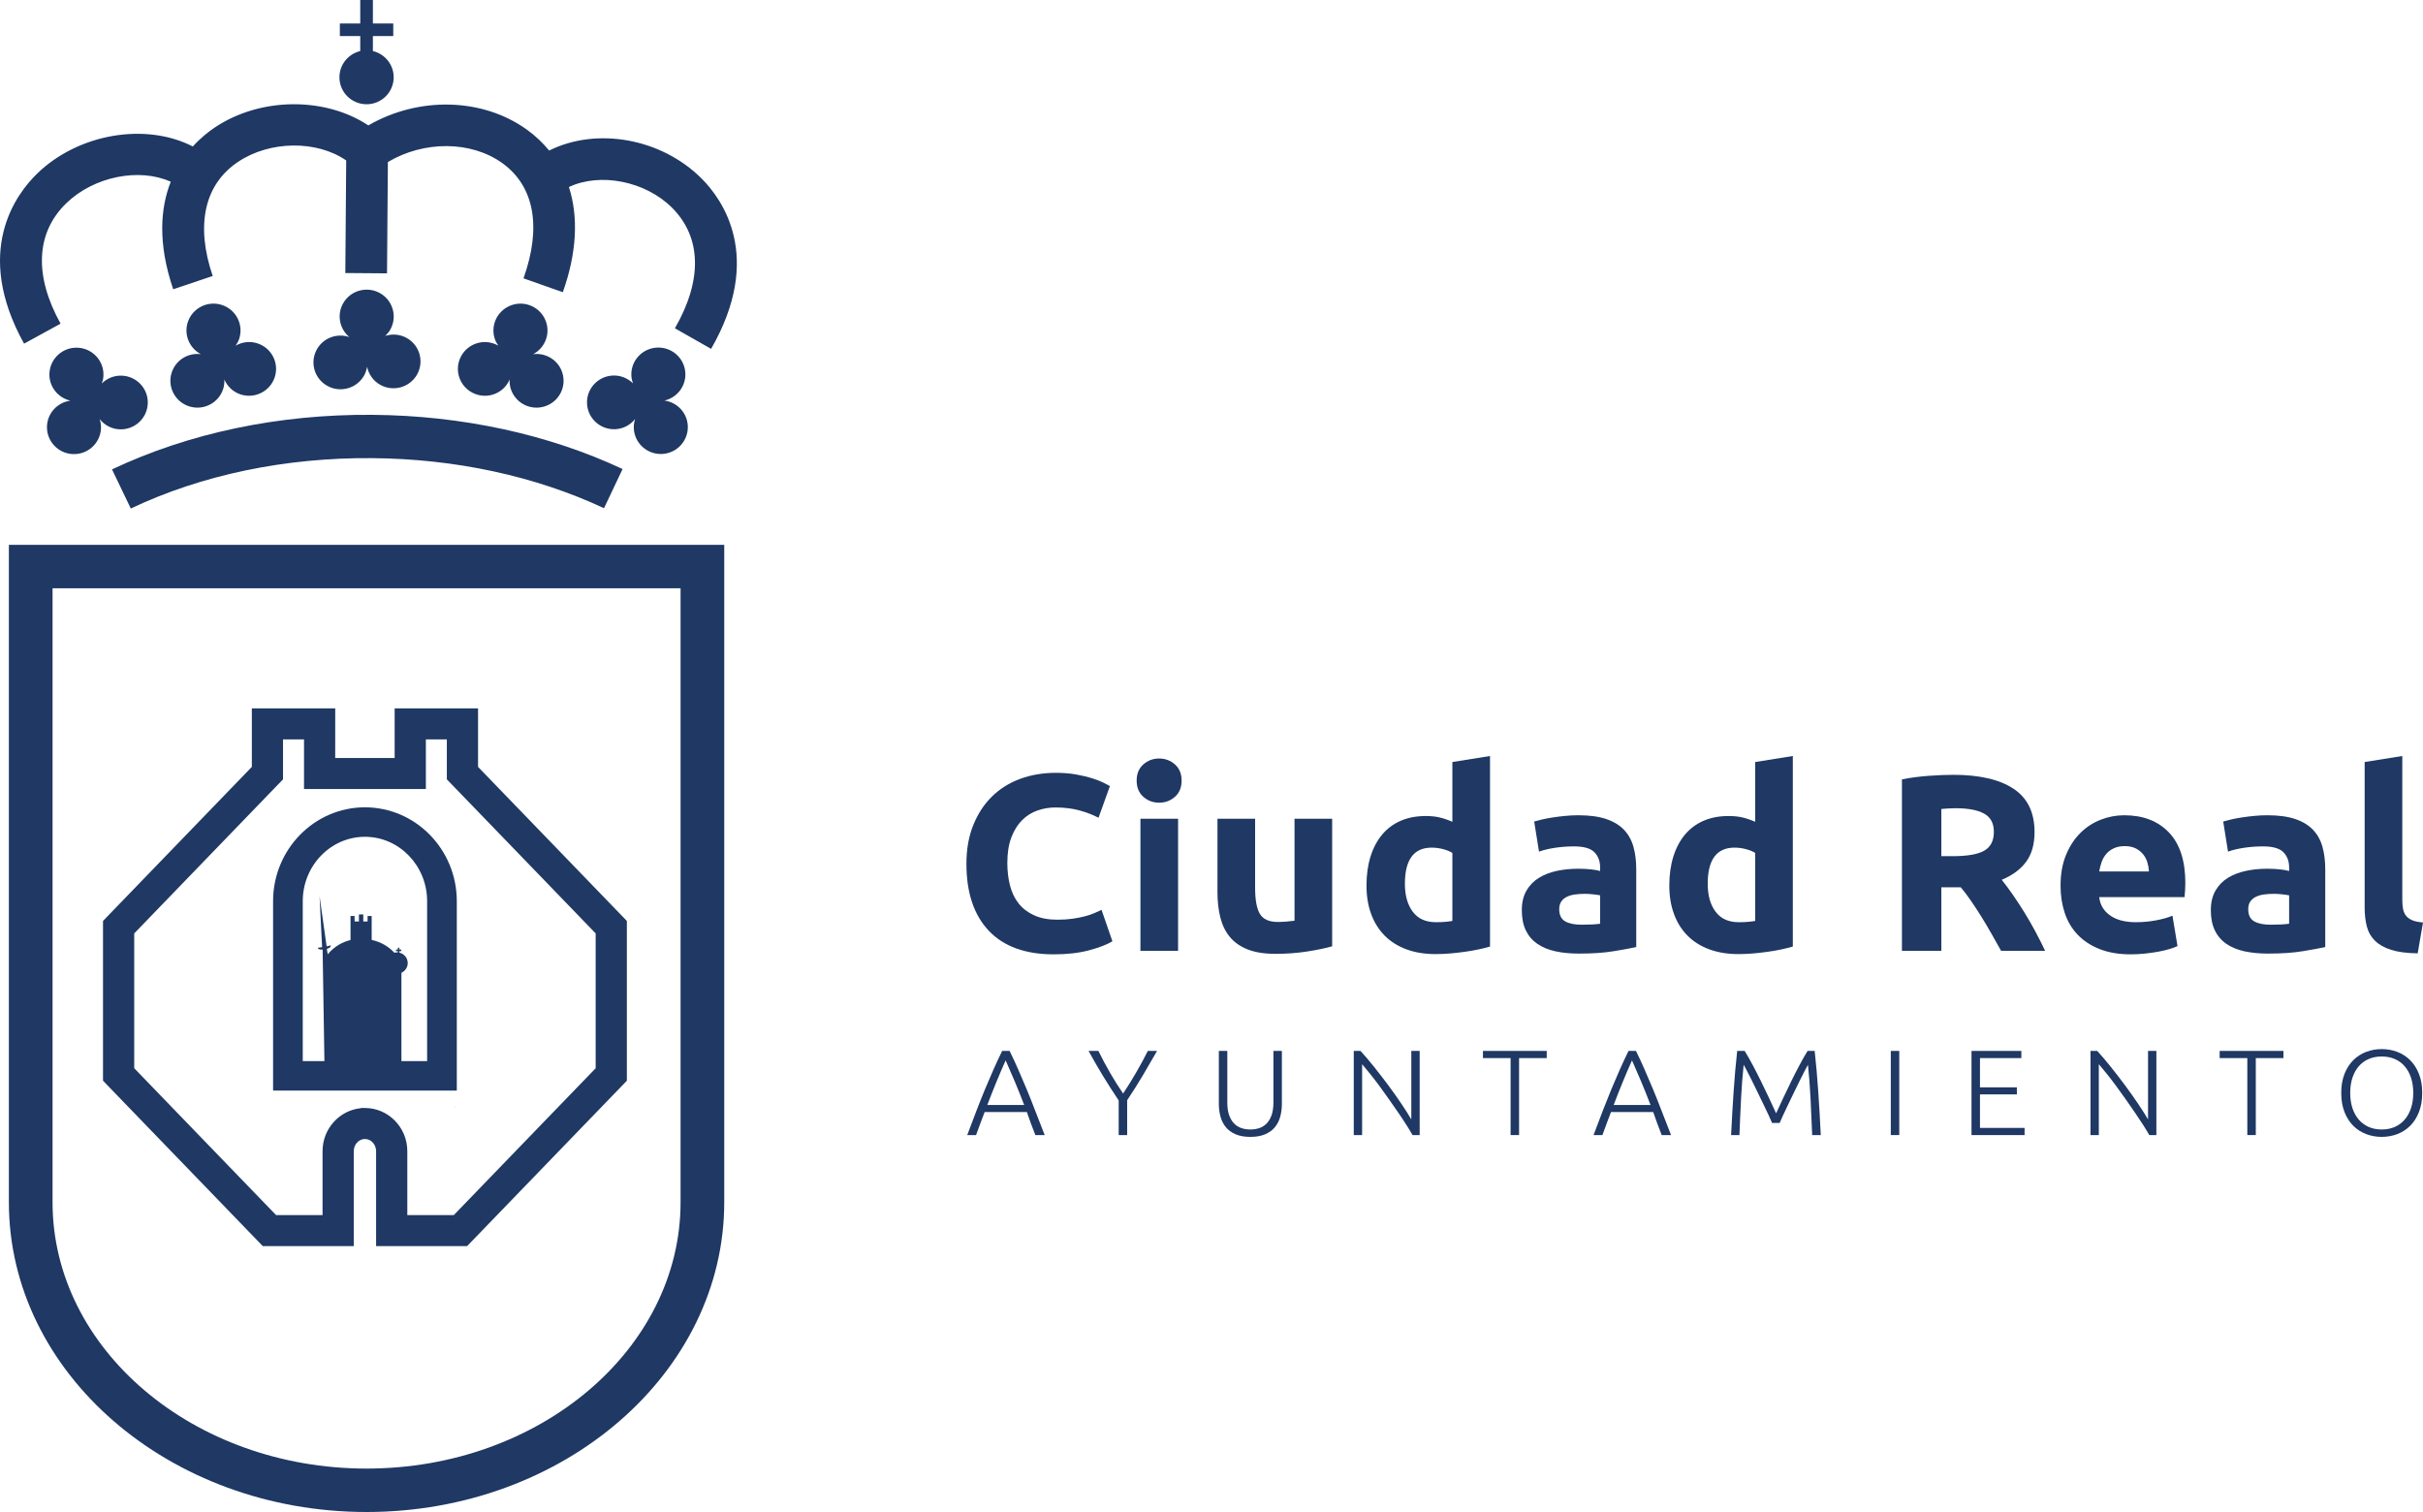 <svg xmlns="http://www.w3.org/2000/svg" width="125" height="78" viewBox="0 0 125 78" fill="none"><path d="M54.365 49.232C52.897 49.232 51.778 48.826 51.01 48.014C50.241 47.203 49.857 46.05 49.857 44.556C49.857 43.814 49.974 43.151 50.209 42.568C50.443 41.986 50.764 41.493 51.173 41.092C51.581 40.69 52.067 40.386 52.632 40.178C53.197 39.972 53.809 39.868 54.469 39.868C54.852 39.868 55.199 39.896 55.512 39.952C55.824 40.008 56.098 40.073 56.333 40.146C56.567 40.22 56.763 40.295 56.919 40.373C57.075 40.45 57.188 40.511 57.258 40.554L56.672 42.186C56.393 42.039 56.07 41.914 55.701 41.81C55.331 41.707 54.912 41.655 54.443 41.655C54.131 41.655 53.824 41.707 53.524 41.81C53.225 41.914 52.96 42.08 52.73 42.309C52.5 42.538 52.315 42.834 52.176 43.196C52.037 43.559 51.967 43.999 51.967 44.517C51.967 44.932 52.013 45.319 52.104 45.677C52.196 46.035 52.343 46.344 52.547 46.603C52.752 46.862 53.018 47.067 53.349 47.218C53.679 47.369 54.079 47.445 54.548 47.445C54.843 47.445 55.108 47.427 55.342 47.393C55.577 47.358 55.785 47.318 55.968 47.27C56.15 47.222 56.311 47.168 56.45 47.108C56.589 47.048 56.715 46.992 56.828 46.939L57.388 48.558C57.102 48.731 56.698 48.886 56.176 49.025C55.655 49.163 55.051 49.232 54.365 49.232Z" fill="#1F3864"></path><path d="M60.958 40.269C60.958 40.623 60.843 40.902 60.613 41.105C60.383 41.308 60.111 41.409 59.798 41.409C59.486 41.409 59.214 41.308 58.984 41.105C58.754 40.902 58.639 40.623 58.639 40.269C58.639 39.915 58.754 39.637 58.984 39.434C59.214 39.231 59.486 39.129 59.798 39.129C60.111 39.129 60.383 39.231 60.613 39.434C60.843 39.637 60.958 39.915 60.958 40.269ZM60.776 49.051H58.834V42.238H60.776V49.051Z" fill="#1F3864"></path><path d="M68.724 48.817C68.394 48.913 67.968 49.001 67.447 49.083C66.926 49.165 66.379 49.206 65.805 49.206C65.224 49.206 64.739 49.129 64.353 48.973C63.966 48.817 63.66 48.599 63.434 48.319C63.208 48.038 63.047 47.704 62.952 47.315C62.856 46.926 62.808 46.499 62.808 46.033V42.238H64.75V45.8C64.75 46.422 64.832 46.871 64.997 47.147C65.162 47.423 65.471 47.561 65.923 47.561C66.061 47.561 66.209 47.555 66.366 47.542C66.522 47.529 66.661 47.514 66.783 47.497V42.238H68.724V48.817Z" fill="#1F3864"></path><path d="M76.868 48.83C76.694 48.882 76.494 48.932 76.268 48.979C76.043 49.027 75.806 49.068 75.558 49.102C75.311 49.137 75.058 49.165 74.802 49.187C74.546 49.208 74.301 49.219 74.066 49.219C73.502 49.219 72.998 49.137 72.555 48.973C72.112 48.809 71.738 48.574 71.434 48.267C71.13 47.961 70.898 47.589 70.737 47.153C70.576 46.718 70.496 46.227 70.496 45.683C70.496 45.131 70.565 44.632 70.704 44.187C70.843 43.743 71.043 43.365 71.304 43.054C71.565 42.743 71.883 42.506 72.261 42.342C72.639 42.178 73.072 42.096 73.558 42.096C73.827 42.096 74.068 42.121 74.281 42.173C74.494 42.225 74.709 42.298 74.926 42.394V39.311L76.868 39V48.83ZM72.477 45.593C72.477 46.188 72.611 46.667 72.88 47.03C73.15 47.393 73.549 47.574 74.079 47.574C74.253 47.574 74.414 47.568 74.561 47.555C74.709 47.541 74.83 47.527 74.926 47.51V43.999C74.804 43.922 74.646 43.857 74.45 43.805C74.255 43.753 74.058 43.727 73.858 43.727C72.937 43.727 72.477 44.349 72.477 45.593Z" fill="#1F3864"></path><path d="M81.428 42.057C82.001 42.057 82.479 42.122 82.861 42.251C83.243 42.38 83.55 42.566 83.78 42.808C84.01 43.05 84.173 43.343 84.269 43.688C84.364 44.034 84.412 44.419 84.412 44.841V48.856C84.134 48.917 83.747 48.988 83.252 49.07C82.757 49.152 82.158 49.193 81.454 49.193C81.011 49.193 80.609 49.154 80.249 49.077C79.888 48.999 79.578 48.871 79.317 48.695C79.056 48.517 78.857 48.287 78.718 48.001C78.579 47.717 78.509 47.367 78.509 46.953C78.509 46.555 78.59 46.219 78.75 45.942C78.911 45.666 79.126 45.446 79.396 45.282C79.664 45.118 79.973 44.999 80.32 44.926C80.668 44.852 81.028 44.816 81.402 44.816C81.654 44.816 81.878 44.826 82.073 44.848C82.269 44.87 82.427 44.898 82.549 44.932V44.751C82.549 44.423 82.448 44.159 82.249 43.96C82.049 43.762 81.702 43.663 81.207 43.663C80.876 43.663 80.55 43.686 80.229 43.734C79.908 43.782 79.63 43.848 79.396 43.934L79.147 42.38C79.26 42.346 79.402 42.309 79.571 42.27C79.74 42.231 79.925 42.197 80.125 42.167C80.325 42.136 80.535 42.111 80.757 42.089C80.979 42.068 81.202 42.057 81.428 42.057ZM81.585 47.703C81.776 47.703 81.958 47.699 82.132 47.691C82.305 47.682 82.444 47.669 82.549 47.652V46.188C82.47 46.171 82.353 46.154 82.197 46.137C82.041 46.119 81.897 46.11 81.767 46.11C81.585 46.11 81.413 46.121 81.252 46.143C81.091 46.165 80.95 46.206 80.829 46.266C80.707 46.327 80.611 46.408 80.542 46.512C80.472 46.616 80.438 46.745 80.438 46.901C80.438 47.203 80.54 47.412 80.744 47.529C80.948 47.645 81.228 47.703 81.585 47.703Z" fill="#1F3864"></path><path d="M92.49 48.83C92.316 48.882 92.117 48.932 91.891 48.979C91.665 49.027 91.428 49.068 91.181 49.102C90.933 49.137 90.681 49.165 90.425 49.187C90.169 49.208 89.924 49.219 89.689 49.219C89.125 49.219 88.621 49.137 88.178 48.973C87.735 48.809 87.361 48.574 87.057 48.267C86.752 47.961 86.52 47.589 86.36 47.153C86.199 46.718 86.118 46.227 86.118 45.683C86.118 45.131 86.188 44.632 86.327 44.187C86.466 43.743 86.666 43.365 86.927 43.054C87.187 42.743 87.506 42.506 87.884 42.342C88.262 42.178 88.695 42.096 89.181 42.096C89.45 42.096 89.691 42.121 89.904 42.173C90.117 42.225 90.332 42.298 90.549 42.394V39.311L92.49 39V48.83ZM88.099 45.593C88.099 46.188 88.234 46.667 88.503 47.03C88.773 47.393 89.172 47.574 89.702 47.574C89.876 47.574 90.037 47.568 90.184 47.555C90.332 47.541 90.453 47.527 90.549 47.51V43.999C90.427 43.922 90.269 43.857 90.073 43.805C89.878 43.753 89.68 43.727 89.481 43.727C88.56 43.727 88.099 44.349 88.099 45.593Z" fill="#1F3864"></path><path d="M100.764 39.971C102.12 39.971 103.157 40.211 103.878 40.691C104.6 41.169 104.96 41.914 104.96 42.925C104.96 43.555 104.814 44.066 104.524 44.459C104.232 44.852 103.813 45.161 103.266 45.386C103.448 45.61 103.639 45.867 103.839 46.156C104.039 46.445 104.237 46.748 104.432 47.062C104.628 47.378 104.816 47.706 104.999 48.047C105.181 48.388 105.351 48.723 105.507 49.051H103.235C103.069 48.757 102.901 48.459 102.731 48.157C102.561 47.855 102.387 47.561 102.208 47.276C102.03 46.991 101.853 46.721 101.679 46.467C101.504 46.212 101.33 45.981 101.155 45.774H100.152V49.051H98.119V40.205C98.562 40.118 99.02 40.058 99.494 40.023C99.967 39.989 100.391 39.971 100.764 39.971ZM100.881 41.694C100.734 41.694 100.601 41.699 100.484 41.707C100.367 41.715 100.256 41.724 100.152 41.733V44.168H100.725C101.49 44.168 102.036 44.073 102.367 43.883C102.697 43.693 102.862 43.369 102.862 42.911C102.862 42.471 102.694 42.158 102.361 41.973C102.026 41.787 101.533 41.694 100.881 41.694Z" fill="#1F3864"></path><path d="M106.302 45.696C106.302 45.092 106.395 44.563 106.582 44.109C106.769 43.656 107.014 43.279 107.318 42.976C107.622 42.674 107.972 42.445 108.367 42.289C108.762 42.135 109.169 42.057 109.585 42.057C110.559 42.057 111.327 42.352 111.892 42.944C112.457 43.535 112.739 44.406 112.739 45.554C112.739 45.666 112.735 45.789 112.726 45.923C112.717 46.057 112.709 46.175 112.7 46.279H108.296C108.339 46.676 108.526 46.991 108.856 47.224C109.186 47.458 109.629 47.574 110.185 47.574C110.541 47.574 110.891 47.542 111.234 47.477C111.577 47.412 111.857 47.333 112.075 47.237L112.335 48.805C112.231 48.856 112.092 48.908 111.918 48.96C111.744 49.012 111.551 49.057 111.338 49.096C111.125 49.135 110.897 49.167 110.654 49.193C110.411 49.219 110.167 49.232 109.925 49.232C109.308 49.232 108.772 49.141 108.315 48.96C107.859 48.779 107.481 48.53 107.181 48.215C106.882 47.9 106.66 47.527 106.517 47.095C106.374 46.663 106.302 46.197 106.302 45.696ZM110.863 44.958C110.854 44.794 110.825 44.634 110.778 44.479C110.73 44.323 110.656 44.185 110.556 44.064C110.456 43.943 110.33 43.844 110.178 43.766C110.026 43.689 109.838 43.649 109.612 43.649C109.394 43.649 109.208 43.687 109.052 43.76C108.895 43.833 108.765 43.93 108.661 44.051C108.556 44.172 108.476 44.312 108.42 44.472C108.363 44.632 108.322 44.794 108.296 44.958H110.863Z" fill="#1F3864"></path><path d="M116.974 42.057C117.547 42.057 118.025 42.122 118.407 42.251C118.789 42.38 119.096 42.566 119.326 42.808C119.556 43.05 119.718 43.343 119.814 43.688C119.91 44.034 119.957 44.419 119.957 44.841V48.856C119.68 48.917 119.293 48.988 118.798 49.07C118.303 49.152 117.704 49.193 117 49.193C116.557 49.193 116.155 49.154 115.795 49.077C115.434 48.999 115.123 48.871 114.863 48.695C114.602 48.517 114.403 48.287 114.264 48.001C114.125 47.717 114.055 47.367 114.055 46.953C114.055 46.555 114.135 46.219 114.296 45.942C114.457 45.666 114.672 45.446 114.941 45.282C115.21 45.118 115.519 44.999 115.866 44.926C116.214 44.852 116.574 44.816 116.948 44.816C117.199 44.816 117.424 44.826 117.619 44.848C117.814 44.87 117.972 44.898 118.094 44.932V44.751C118.094 44.423 117.994 44.159 117.795 43.96C117.595 43.762 117.247 43.663 116.752 43.663C116.422 43.663 116.096 43.686 115.775 43.734C115.453 43.782 115.176 43.848 114.941 43.934L114.693 42.38C114.806 42.346 114.948 42.309 115.117 42.27C115.286 42.231 115.471 42.197 115.671 42.167C115.87 42.136 116.081 42.111 116.302 42.089C116.524 42.068 116.747 42.057 116.974 42.057ZM117.13 47.703C117.321 47.703 117.503 47.699 117.677 47.691C117.851 47.682 117.99 47.669 118.094 47.652V46.188C118.016 46.171 117.899 46.154 117.742 46.137C117.586 46.119 117.443 46.11 117.312 46.11C117.13 46.11 116.958 46.121 116.798 46.143C116.637 46.165 116.496 46.206 116.374 46.266C116.253 46.327 116.157 46.408 116.088 46.512C116.018 46.616 115.984 46.745 115.984 46.901C115.984 47.203 116.086 47.412 116.29 47.529C116.494 47.645 116.774 47.703 117.13 47.703Z" fill="#1F3864"></path><path d="M124.726 49.18C124.162 49.172 123.703 49.111 123.351 48.999C123 48.886 122.722 48.729 122.518 48.526C122.313 48.323 122.174 48.077 122.101 47.788C122.027 47.498 121.99 47.172 121.99 46.81V39.311L123.932 39V46.421C123.932 46.594 123.944 46.75 123.97 46.887C123.997 47.026 124.047 47.142 124.121 47.237C124.194 47.332 124.301 47.41 124.439 47.47C124.578 47.531 124.765 47.57 125 47.587L124.726 49.18Z" fill="#1F3864"></path><path d="M53.413 58.556C53.327 58.342 53.25 58.137 53.178 57.941C53.106 57.744 53.038 57.552 52.973 57.365H50.798C50.723 57.553 50.651 57.745 50.579 57.942C50.508 58.139 50.433 58.343 50.354 58.556H49.898C50.066 58.104 50.226 57.682 50.377 57.292C50.527 56.902 50.675 56.533 50.819 56.184C50.964 55.836 51.108 55.501 51.25 55.18C51.393 54.859 51.542 54.537 51.7 54.214H52.085C52.242 54.536 52.392 54.857 52.532 55.179C52.673 55.501 52.816 55.836 52.962 56.184C53.106 56.532 53.254 56.901 53.403 57.292C53.551 57.683 53.716 58.104 53.895 58.556H53.413ZM51.88 54.703C51.719 55.064 51.562 55.429 51.409 55.801C51.256 56.172 51.099 56.572 50.934 57.002H52.836C52.672 56.572 52.511 56.171 52.355 55.799C52.199 55.427 52.041 55.062 51.88 54.703Z" fill="#1F3864"></path><path d="M57.712 58.556V56.77C57.407 56.315 57.126 55.875 56.87 55.452C56.614 55.028 56.377 54.615 56.157 54.214H56.665C56.845 54.582 57.044 54.955 57.261 55.333C57.477 55.71 57.704 56.071 57.941 56.413C58.168 56.071 58.392 55.71 58.61 55.333C58.83 54.955 59.031 54.582 59.216 54.214H59.691C59.465 54.611 59.225 55.023 58.972 55.452C58.719 55.88 58.445 56.315 58.149 56.758V58.556H57.712Z" fill="#1F3864"></path><path d="M64.505 58.649C64.21 58.649 63.958 58.605 63.75 58.518C63.542 58.43 63.374 58.309 63.246 58.155C63.117 58 63.024 57.82 62.966 57.613C62.908 57.406 62.879 57.184 62.879 56.946V54.214H63.316V56.889C63.316 57.127 63.345 57.333 63.403 57.506C63.461 57.679 63.541 57.822 63.644 57.935C63.747 58.048 63.871 58.131 64.017 58.186C64.162 58.24 64.325 58.267 64.505 58.267C64.685 58.267 64.848 58.24 64.993 58.186C65.139 58.131 65.264 58.048 65.366 57.935C65.469 57.822 65.549 57.679 65.607 57.506C65.665 57.333 65.694 57.127 65.694 56.889V54.214H66.131V56.946C66.131 57.184 66.102 57.406 66.044 57.613C65.987 57.82 65.893 58 65.765 58.155C65.636 58.309 65.468 58.43 65.26 58.518C65.052 58.605 64.8 58.649 64.505 58.649Z" fill="#1F3864"></path><path d="M72.872 58.556C72.79 58.41 72.686 58.239 72.561 58.042C72.436 57.844 72.298 57.635 72.145 57.413C71.992 57.191 71.833 56.962 71.667 56.725C71.502 56.489 71.336 56.258 71.172 56.035C71.007 55.811 70.846 55.601 70.689 55.406C70.532 55.21 70.392 55.041 70.27 54.899V58.556H69.839V54.214H70.186C70.405 54.452 70.639 54.727 70.889 55.039C71.138 55.35 71.383 55.668 71.624 55.991C71.864 56.315 72.088 56.632 72.296 56.94C72.504 57.249 72.675 57.518 72.808 57.748V54.214H73.239V58.556H72.872Z" fill="#1F3864"></path><path d="M79.794 54.214V54.584H78.367V58.555H77.93V54.584H76.504V54.214H79.794Z" fill="#1F3864"></path><path d="M85.725 58.555C85.64 58.342 85.562 58.137 85.491 57.94C85.419 57.744 85.351 57.551 85.286 57.365H83.111C83.036 57.553 82.964 57.745 82.892 57.942C82.821 58.139 82.746 58.343 82.667 58.555H82.21C82.379 58.103 82.539 57.682 82.689 57.292C82.84 56.902 82.988 56.532 83.132 56.184C83.277 55.836 83.42 55.501 83.563 55.18C83.706 54.859 83.855 54.537 84.013 54.214H84.398C84.555 54.535 84.704 54.857 84.845 55.179C84.986 55.501 85.129 55.836 85.275 56.184C85.419 56.532 85.567 56.901 85.716 57.292C85.865 57.683 86.029 58.104 86.208 58.555H85.725ZM84.193 54.703C84.031 55.063 83.874 55.429 83.722 55.801C83.569 56.172 83.411 56.572 83.248 57.002H85.149C84.984 56.572 84.824 56.17 84.668 55.799C84.512 55.427 84.354 55.062 84.193 54.703Z" fill="#1F3864"></path><path d="M91.419 57.929C91.376 57.825 91.315 57.687 91.235 57.516C91.156 57.344 91.067 57.157 90.967 56.955C90.868 56.752 90.767 56.544 90.664 56.328C90.561 56.114 90.462 55.912 90.368 55.724C90.273 55.536 90.189 55.371 90.116 55.229C90.042 55.087 89.989 54.987 89.954 54.928C89.898 55.45 89.854 56.018 89.822 56.629C89.79 57.241 89.761 57.883 89.736 58.556H89.305C89.344 57.766 89.388 57.01 89.437 56.288C89.486 55.565 89.547 54.874 89.62 54.214H90.005C90.134 54.423 90.272 54.664 90.418 54.938C90.563 55.211 90.708 55.495 90.853 55.79C90.996 56.084 91.136 56.374 91.271 56.661C91.406 56.946 91.525 57.205 91.628 57.434C91.731 57.205 91.85 56.946 91.986 56.661C92.121 56.374 92.26 56.084 92.404 55.79C92.548 55.495 92.693 55.211 92.839 54.938C92.985 54.664 93.122 54.423 93.251 54.214H93.617C93.69 54.874 93.751 55.565 93.8 56.288C93.85 57.01 93.894 57.766 93.932 58.556H93.489C93.463 57.883 93.434 57.241 93.402 56.629C93.37 56.018 93.326 55.45 93.27 54.928C93.236 54.987 93.183 55.087 93.109 55.229C93.037 55.371 92.953 55.536 92.859 55.724C92.765 55.912 92.666 56.114 92.563 56.328C92.461 56.544 92.36 56.752 92.261 56.955C92.162 57.157 92.074 57.344 91.995 57.516C91.915 57.687 91.854 57.825 91.811 57.929H91.419Z" fill="#1F3864"></path><path d="M97.544 58.555H97.981V54.214H97.544V58.555Z" fill="#1F3864"></path><path d="M101.708 58.556V54.214H104.279V54.584H102.145V56.093H104.048V56.457H102.145V58.186H104.446V58.556H101.708Z" fill="#1F3864"></path><path d="M110.879 58.555C110.797 58.41 110.693 58.238 110.568 58.041C110.443 57.844 110.304 57.635 110.152 57.413C109.999 57.191 109.84 56.962 109.674 56.725C109.508 56.489 109.343 56.258 109.178 56.035C109.014 55.811 108.853 55.601 108.695 55.405C108.538 55.21 108.398 55.041 108.276 54.898V58.555H107.846V54.214H108.193C108.412 54.452 108.646 54.727 108.896 55.039C109.145 55.35 109.39 55.668 109.63 55.991C109.87 56.315 110.094 56.631 110.303 56.94C110.511 57.249 110.682 57.518 110.815 57.747V54.214H111.245V58.555H110.879Z" fill="#1F3864"></path><path d="M117.8 54.214V54.584H116.374V58.555H115.937V54.584H114.51V54.214H117.8Z" fill="#1F3864"></path><path d="M124.959 56.382C124.959 56.754 124.904 57.081 124.792 57.365C124.681 57.649 124.53 57.886 124.339 58.076C124.149 58.266 123.927 58.409 123.674 58.505C123.421 58.601 123.154 58.649 122.871 58.649C122.588 58.649 122.32 58.601 122.068 58.505C121.815 58.409 121.593 58.266 121.402 58.076C121.212 57.886 121.061 57.649 120.949 57.365C120.838 57.081 120.782 56.754 120.782 56.382C120.782 56.01 120.838 55.683 120.949 55.401C121.061 55.12 121.212 54.884 121.402 54.693C121.593 54.503 121.815 54.36 122.068 54.264C122.32 54.168 122.588 54.12 122.871 54.12C123.154 54.12 123.421 54.168 123.674 54.264C123.927 54.36 124.149 54.503 124.339 54.693C124.53 54.884 124.681 55.12 124.792 55.401C124.904 55.683 124.959 56.01 124.959 56.382ZM124.497 56.382C124.497 56.09 124.458 55.827 124.381 55.595C124.304 55.364 124.194 55.166 124.053 55.004C123.912 54.841 123.742 54.716 123.542 54.631C123.343 54.545 123.119 54.502 122.871 54.502C122.622 54.502 122.398 54.545 122.199 54.631C122 54.716 121.83 54.841 121.688 55.004C121.547 55.166 121.438 55.364 121.361 55.595C121.284 55.827 121.245 56.09 121.245 56.382C121.245 56.674 121.284 56.936 121.361 57.168C121.438 57.4 121.547 57.597 121.688 57.76C121.83 57.922 122 58.048 122.199 58.136C122.398 58.224 122.622 58.267 122.871 58.267C123.119 58.267 123.343 58.224 123.542 58.136C123.742 58.048 123.912 57.922 124.053 57.76C124.194 57.597 124.304 57.4 124.381 57.168C124.458 56.936 124.497 56.674 124.497 56.382Z" fill="#1F3864"></path><path d="M23.433 57.104H23.491L23.504 57.092L23.433 57.104Z" fill="#1F3864"></path><path d="M23.566 56.261H14.088V46.49C14.088 43.819 16.214 41.647 18.827 41.647C21.44 41.647 23.566 43.819 23.566 46.49V56.261ZM15.619 54.739H22.035V46.49C22.035 44.658 20.595 43.168 18.827 43.168C17.058 43.168 15.619 44.658 15.619 46.49V54.739Z" fill="#1F3864"></path><path d="M18.911 78C8.736 78 0.458 70.832 0.458 62.021V28.107H37.363V62.021C37.363 70.832 29.086 78 18.911 78ZM2.711 30.347V62.021C2.711 69.597 9.978 75.76 18.911 75.76C27.843 75.76 35.11 69.597 35.11 62.021V30.347H2.711Z" fill="#1F3864"></path><path d="M24.097 64.283H19.403V59.388C19.403 59.047 19.154 58.768 18.844 58.758H18.826C18.509 58.758 18.25 59.041 18.25 59.388V64.283H13.556L5.314 55.751V47.509L12.992 39.561V36.543H17.294L17.293 39.103H20.36V36.543H24.662V39.561L32.339 47.509V55.751L24.097 64.283ZM21.013 62.683H23.411L30.73 55.107V48.153L23.052 40.204V38.143H21.97V40.703H15.684V38.143H14.601V40.204L6.924 48.153V55.107L14.242 62.683H16.64V59.388C16.64 58.231 17.509 57.277 18.616 57.169L18.636 57.158H18.827C20.032 57.158 21.013 58.159 21.013 59.388V62.683Z" fill="#1F3864"></path><path d="M20.987 17.438C20.634 17.239 20.232 17.213 19.874 17.328C19.971 17.236 20.06 17.134 20.13 17.012C20.51 16.347 20.274 15.501 19.605 15.123C18.935 14.745 18.084 14.979 17.704 15.644C17.366 16.236 17.516 16.968 18.023 17.389C17.399 17.173 16.691 17.42 16.353 18.012C15.973 18.678 16.208 19.524 16.878 19.901C17.548 20.279 18.398 20.045 18.779 19.38C18.863 19.232 18.912 19.075 18.938 18.917C19.015 19.297 19.245 19.643 19.611 19.849C20.281 20.226 21.131 19.993 21.512 19.327C21.892 18.661 21.656 17.816 20.987 17.438Z" fill="#1F3864"></path><path d="M13.27 17.709C12.883 17.587 12.485 17.645 12.158 17.83C12.234 17.721 12.3 17.602 12.343 17.469C12.576 16.739 12.17 15.96 11.436 15.728C10.703 15.496 9.918 15.9 9.685 16.629C9.478 17.278 9.777 17.963 10.361 18.27C9.705 18.187 9.063 18.575 8.856 19.223C8.623 19.953 9.028 20.732 9.762 20.963C10.496 21.196 11.281 20.792 11.514 20.062C11.565 19.901 11.581 19.738 11.573 19.577C11.728 19.933 12.025 20.224 12.425 20.351C13.159 20.583 13.943 20.179 14.176 19.45C14.41 18.72 14.004 17.941 13.27 17.709Z" fill="#1F3864"></path><path d="M6.747 26.232L5.779 24.215C9.743 22.337 14.385 21.363 19.203 21.4C23.821 21.435 28.287 22.401 32.118 24.196L31.16 26.217C27.621 24.56 23.481 23.666 19.185 23.634C14.706 23.6 10.405 24.498 6.747 26.232Z" fill="#1F3864"></path><path d="M36.192 9.207C34.115 7.133 30.788 6.543 28.33 7.766C28.006 7.369 27.625 7.009 27.185 6.691C24.879 5.026 21.578 4.977 19.002 6.469C16.773 4.991 13.428 5.001 11.075 6.58C10.761 6.791 10.351 7.111 9.947 7.556C7.515 6.308 4.051 6.889 1.923 8.949C0.837 10 -1.404 12.96 1.241 17.728L3.125 16.696C1.745 14.21 1.851 12.002 3.423 10.481C4.849 9.1 7.19 8.642 8.809 9.376C8.283 10.707 8.12 12.52 8.935 14.922L10.973 14.238C10.079 11.606 10.543 9.516 12.278 8.352C13.93 7.244 16.351 7.232 17.86 8.277L17.815 14.085L19.966 14.101L20.01 8.359C21.86 7.255 24.301 7.251 25.921 8.42C27.565 9.607 27.951 11.716 27.007 14.359L29.035 15.074C29.755 13.055 29.849 11.199 29.35 9.648C30.959 8.888 33.29 9.339 34.669 10.715C36.195 12.239 36.248 14.448 34.818 16.936L36.685 17.997C39.421 13.238 37.252 10.264 36.192 9.207Z" fill="#1F3864"></path><path d="M31.613 19.373C32.018 19.355 32.388 19.513 32.655 19.776C32.61 19.65 32.577 19.519 32.571 19.379C32.535 18.615 33.13 17.966 33.9 17.931C34.669 17.896 35.321 18.487 35.357 19.252C35.388 19.931 34.921 20.516 34.277 20.664C34.932 20.752 35.451 21.291 35.483 21.971C35.518 22.735 34.923 23.384 34.154 23.419C33.385 23.454 32.732 22.863 32.697 22.098C32.689 21.929 32.716 21.767 32.766 21.614C32.524 21.918 32.16 22.123 31.741 22.142C30.972 22.177 30.32 21.586 30.284 20.821C30.248 20.057 30.844 19.409 31.613 19.373Z" fill="#1F3864"></path><path d="M24.595 17.71C24.982 17.587 25.38 17.646 25.707 17.831C25.631 17.721 25.565 17.603 25.521 17.469C25.288 16.74 25.695 15.961 26.429 15.729C27.162 15.497 27.946 15.9 28.179 16.63C28.387 17.278 28.088 17.964 27.504 18.271C28.16 18.188 28.802 18.576 29.009 19.224C29.242 19.954 28.836 20.733 28.102 20.964C27.368 21.197 26.584 20.793 26.351 20.063C26.299 19.902 26.284 19.738 26.292 19.578C26.137 19.934 25.84 20.225 25.439 20.352C24.705 20.583 23.921 20.18 23.688 19.451C23.455 18.721 23.861 17.941 24.595 17.71Z" fill="#1F3864"></path><path d="M6.294 19.379C5.889 19.36 5.519 19.519 5.252 19.782C5.297 19.656 5.33 19.525 5.336 19.385C5.372 18.621 4.777 17.972 4.007 17.937C3.238 17.902 2.586 18.493 2.55 19.258C2.519 19.937 2.986 20.522 3.63 20.669C2.975 20.757 2.456 21.297 2.424 21.976C2.389 22.741 2.984 23.39 3.753 23.425C4.522 23.46 5.175 22.869 5.21 22.104C5.218 21.935 5.191 21.773 5.141 21.62C5.384 21.924 5.747 22.129 6.166 22.148C6.935 22.183 7.587 21.592 7.623 20.827C7.659 20.063 7.064 19.414 6.294 19.379Z" fill="#1F3864"></path><path d="M20.604 49.145V49.066H20.703V48.988H20.604V48.89H20.526V48.988H20.427V49.066H20.526V49.133C20.511 49.132 20.495 49.131 20.479 49.131C20.433 49.131 20.388 49.137 20.344 49.148C20.048 48.825 19.641 48.589 19.174 48.488V47.252H18.964V47.538H18.741V47.172H18.517V47.538H18.293V47.252H18.083V48.493C17.641 48.599 17.253 48.839 16.962 49.166C16.941 49.19 16.93 49.207 16.909 49.233L16.861 48.952C16.997 48.907 17.076 48.855 17.066 48.768L16.85 48.821L16.486 46.235L16.617 48.862L16.393 48.895C16.406 48.962 16.502 48.996 16.644 48.988L16.738 54.841L20.709 54.839V50.183C20.9 50.096 21.034 49.905 21.034 49.682C21.034 49.42 20.85 49.202 20.604 49.145Z" fill="#1F3864"></path><path d="M18.911 5.378C19.684 5.378 20.31 4.755 20.31 3.987C20.31 3.219 19.684 2.596 18.911 2.596C18.138 2.596 17.511 3.219 17.511 3.987C17.511 4.755 18.138 5.378 18.911 5.378Z" fill="#1F3864"></path><path d="M18.585 3.071H19.237V0H18.585V3.071Z" fill="#1F3864"></path><path d="M20.288 1.212H17.533V1.86H20.288V1.212Z" fill="#1F3864"></path></svg>